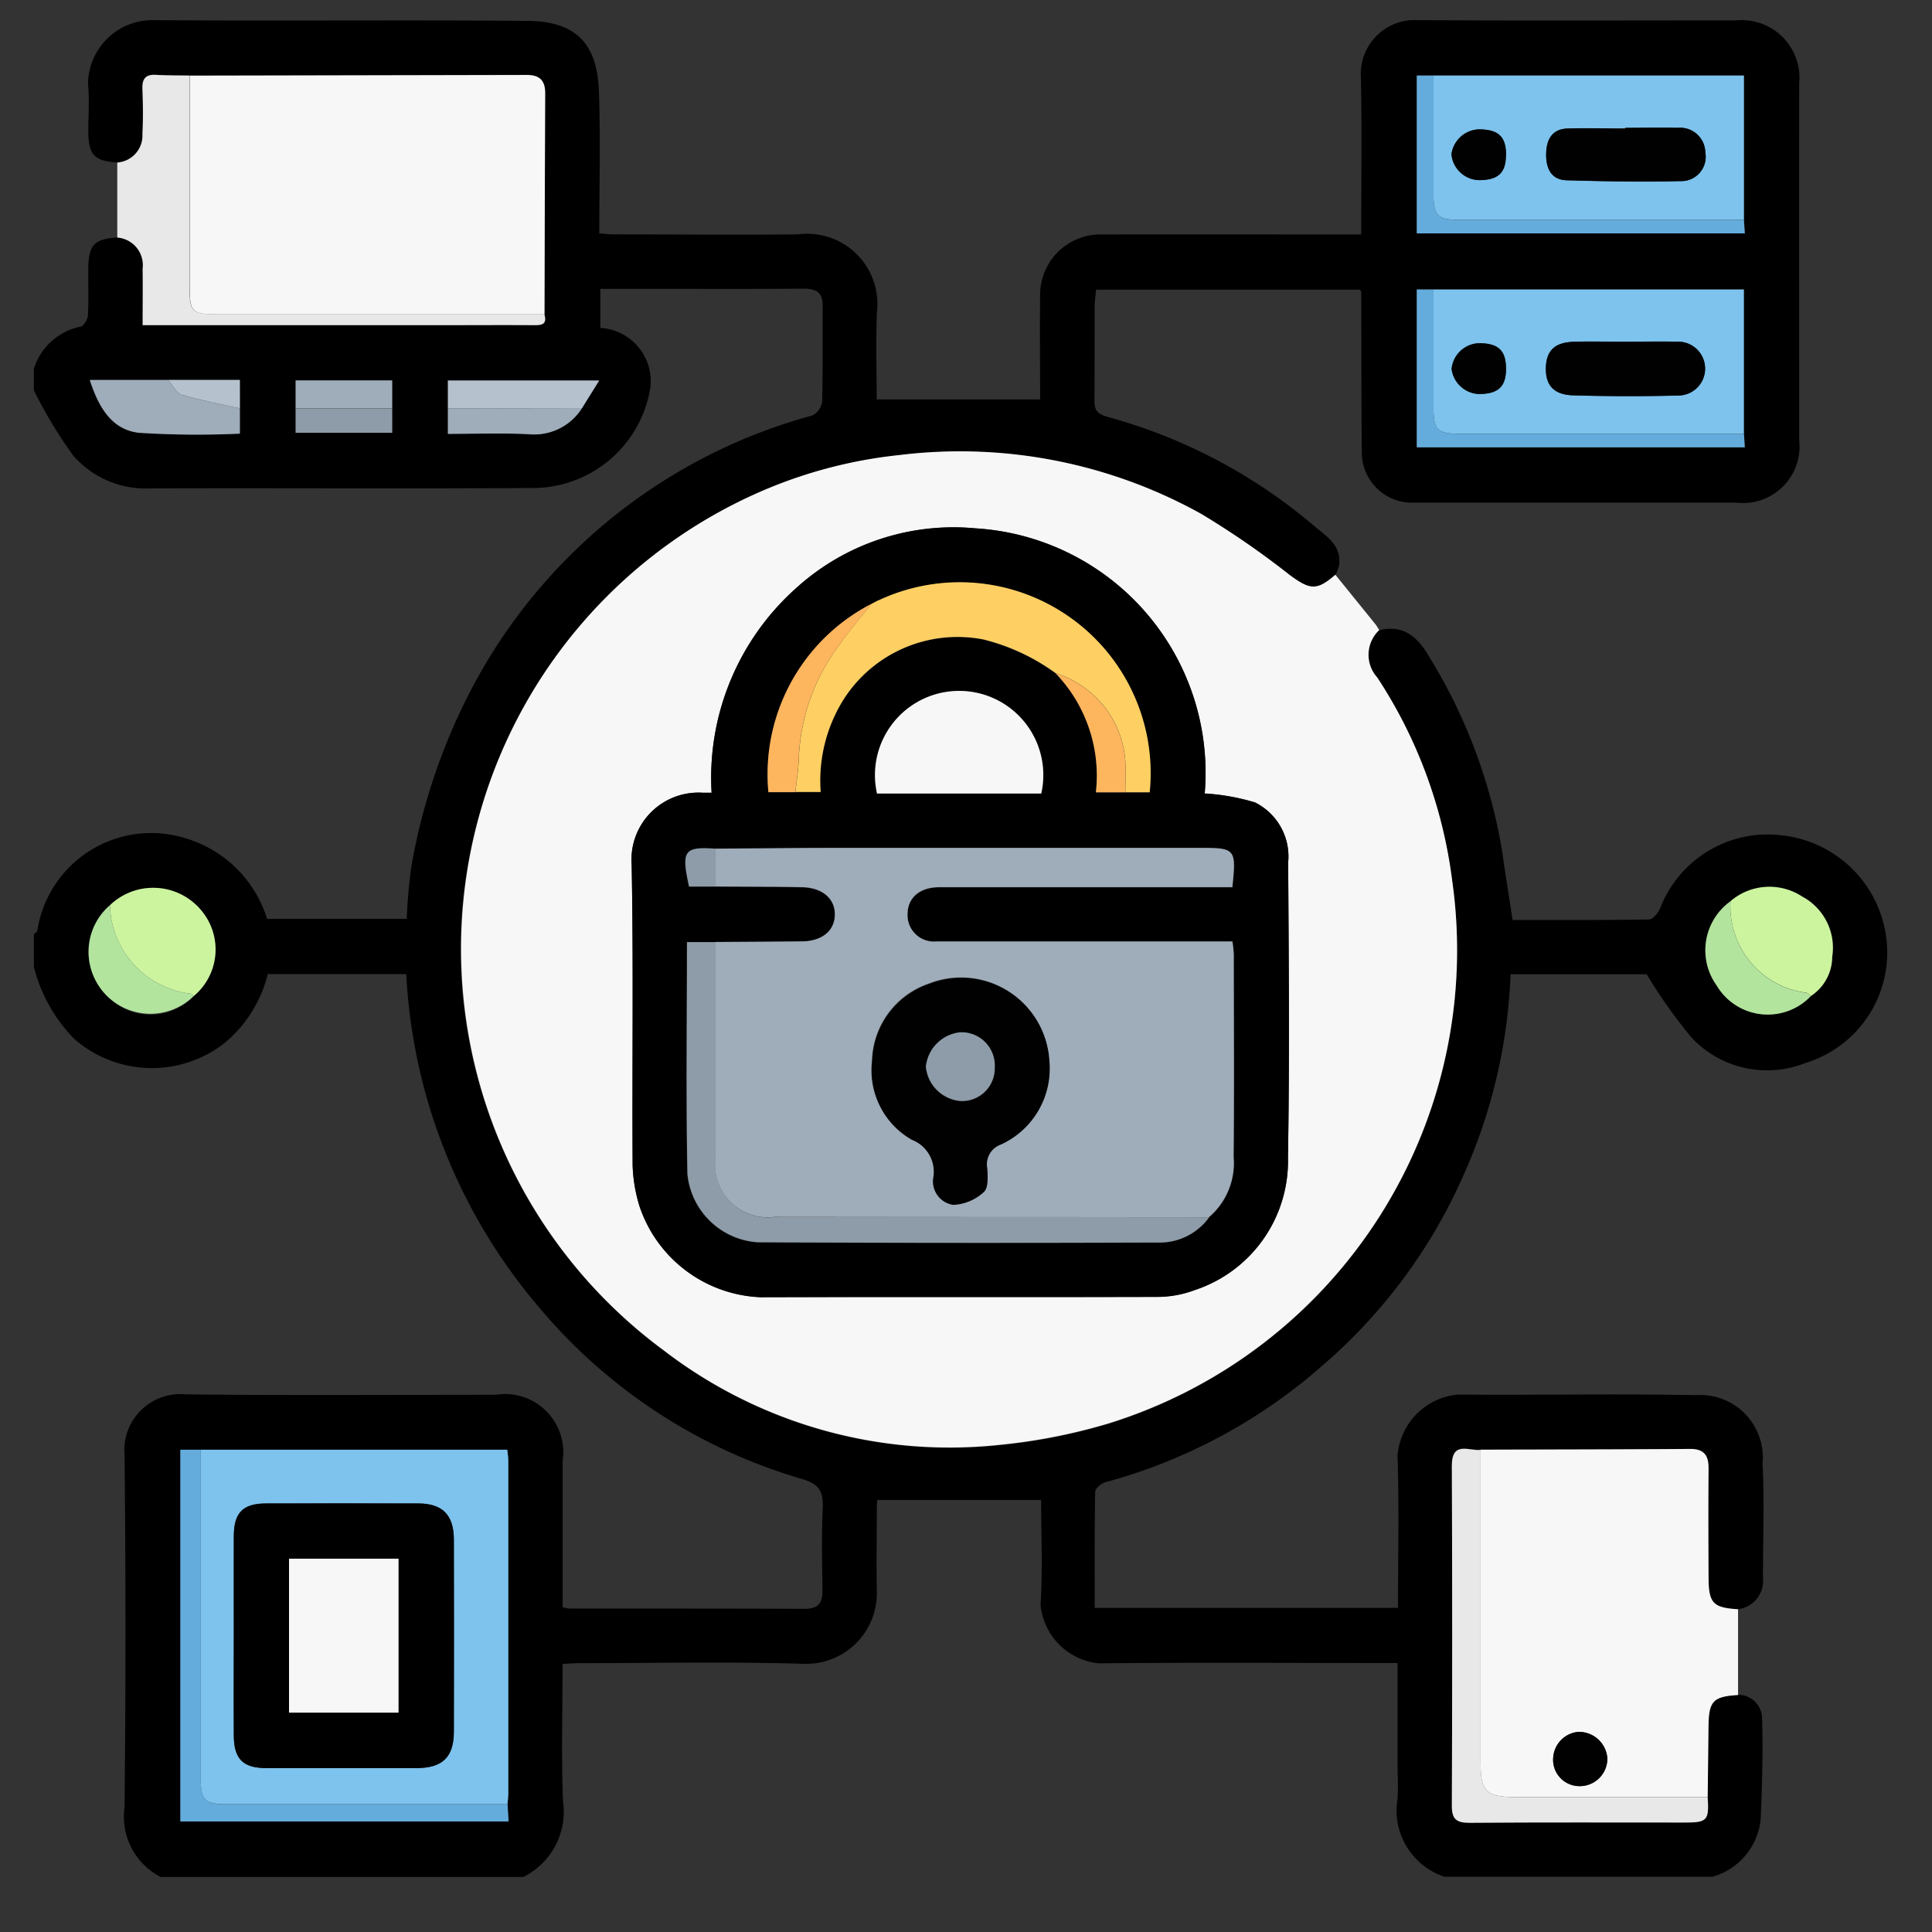 <svg xmlns="http://www.w3.org/2000/svg" xmlns:xlink="http://www.w3.org/1999/xlink" width="57" height="57" viewBox="0 0 57 57"><rect x="0" y="0" width="57" height="57" fill="#333333" stroke="none"/><defs><clipPath id="clip-path"><rect id="Rectangle_58025" data-name="Rectangle 58025" width="54.688" height="54.781" fill="none"></rect></clipPath></defs><g id="Group_144661" data-name="Group 144661" transform="translate(-293 -2277)"><rect id="Rectangle_57836" data-name="Rectangle 57836" width="57" height="57" transform="translate(293 2277)" fill="#fff" opacity="0"></rect><g id="Group_144666" data-name="Group 144666" transform="translate(294 2277.595)"><g id="Group_144665" data-name="Group 144665" clip-path="url(#clip-path)"><path id="Path_90216" data-name="Path 90216" d="M2.458,4.2c-.68-.045-.846-.22-.853-.914,0-.464.038-.931-.009-1.39A1.9,1.9,0,0,1,3.5,0c3.69.029,7.381-.01,11.071.022,1.531.013,2.058.786,2.1,2.108.047,1.371.01,2.744.01,4.159.139.011.274.032.408.032,1.818,0,3.637.018,5.455,0a2.07,2.07,0,0,1,2.327,2.307c-.034.852-.006,1.707-.006,2.563h4.822c0-1.01-.013-2.039,0-3.067a1.781,1.781,0,0,1,1.853-1.8c2.407-.006,4.814,0,7.22,0h.4c0-1.577.023-3.106-.009-4.634A1.592,1.592,0,0,1,40.859,0c3.12.021,6.239.007,9.359.008a1.7,1.7,0,0,1,1.864,1.847c-.005,3.512,0,7.024,0,10.536a1.669,1.669,0,0,1-1.859,1.844q-4.76,0-9.52,0a1.482,1.482,0,0,1-1.526-1.51c-.014-1.569-.011-3.137-.016-4.706,0-.014-.016-.028-.041-.068h-7.78c-.015.158-.044.327-.045.5,0,.909,0,1.818-.005,2.728,0,.286.027.422.387.527a15.8,15.8,0,0,1,6.053,3.182c.385.335.853.579.778,1.193a1.278,1.278,0,0,1-.108.288c-.549.475-.746.45-1.346.008a25.238,25.238,0,0,0-2.606-1.8,14.639,14.639,0,0,0-8.9-1.74,13.86,13.86,0,0,0-4.274,1.154,14.794,14.794,0,0,0-8.628,12.1,14.736,14.736,0,0,0,5.938,13.165,13.846,13.846,0,0,0,9.863,2.794,17.034,17.034,0,0,0,3.257-.635A14.62,14.62,0,0,0,41.842,25.384,14.125,14.125,0,0,0,39.634,19.4,1,1,0,0,1,39.69,18c.736-.183,1.156.224,1.486.8a15.869,15.869,0,0,1,2.15,5.77c.087.637.192,1.272.3,1.978,1.3,0,2.663.008,4.028-.015.114,0,.272-.2.329-.338a3.4,3.4,0,0,1,3.627-2.139A3.482,3.482,0,0,1,54.657,27.9a3.41,3.41,0,0,1-2.388,2.866,3.055,3.055,0,0,1-3.367-.752,15.356,15.356,0,0,1-1.321-1.865H43.566a15.963,15.963,0,0,1-1.4,5.956,15.772,15.772,0,0,1-4.085,5.532,16.039,16.039,0,0,1-6.47,3.5c-.121.032-.3.183-.3.282-.021,1.134-.014,2.268-.014,3.424h8.948c0-1.5.036-2.991-.014-4.48a1.963,1.963,0,0,1,1.791-1.813c2.335.021,4.671-.029,7.005.018A1.844,1.844,0,0,1,51,42.584c.059,1.12.011,2.245.013,3.369a.846.846,0,0,1-.734.93c-.736-.045-.867-.181-.87-.937,0-1.066-.008-2.132,0-3.2,0-.386-.116-.6-.545-.593-2.06.015-4.121.016-6.182.022-.346.042-.853-.276-.849.475q.026,5.014,0,10.028c0,.408.141.507.528.5,2.116-.017,4.232-.008,6.348-.008.661,0,.715-.062.671-.751q.012-1.035.024-2.069c.008-.762.13-.895.871-.941a.7.7,0,0,1,.712.7c.031.986,0,1.975-.041,2.961a1.962,1.962,0,0,1-1.42,1.705H41.612a2.058,2.058,0,0,1-1.379-2.3,6.731,6.731,0,0,0,0-.748V48.47h-.371c-2.816,0-5.632-.02-8.447.01a1.918,1.918,0,0,1-1.715-1.72c.066-1.056.016-2.119.016-3.1h-4.83a1.186,1.186,0,0,0-.016.174c0,.855-.017,1.711,0,2.566a2.085,2.085,0,0,1-2.111,2.095c-2.225-.069-4.455-.022-6.682-.02-.154,0-.308.015-.479.023,0,1.374-.041,2.711.013,4.044a2.156,2.156,0,0,1-1.175,2.243H3.744a2,2,0,0,1-1.069-2.066q.054-5.187,0-10.375a1.654,1.654,0,0,1,1.81-1.8c3.048.035,6.1.012,9.145.012A1.718,1.718,0,0,1,15.6,42.506q0,2.158,0,4.32a1.207,1.207,0,0,0,.189.037c2.317,0,4.635,0,6.952.008.408,0,.53-.177.525-.549-.011-.8-.03-1.606.007-2.406.022-.484-.08-.718-.609-.875a15.934,15.934,0,0,1-7.732-5.031,16.472,16.472,0,0,1-3.947-9.865H6.9a3.839,3.839,0,0,1-1.273,2.032,3.477,3.477,0,0,1-4.438-.122A4.66,4.66,0,0,1,0,27.932v-.963c.034-.034.093-.065.1-.1a3.4,3.4,0,0,1,4.4-2.723,3.585,3.585,0,0,1,2.379,2.367H11a15.307,15.307,0,0,1,.138-1.551,17.86,17.86,0,0,1,1.912-5.489,16.125,16.125,0,0,1,9.915-7.809.541.541,0,0,0,.291-.408c.026-.944.006-1.889.016-2.833,0-.414-.211-.5-.576-.5-1.568.012-3.137.005-4.705.005h-1.28V9.081a1.574,1.574,0,0,1,1.477,1.755,3.515,3.515,0,0,1-3.37,2.967c-3.8.025-7.592,0-11.388.012a2.833,2.833,0,0,1-2.275-.975A13.52,13.52,0,0,1,0,10.923v-.642A1.825,1.825,0,0,1,1.377,9.043c.09-.013.21-.213.217-.332.025-.461.006-.925.011-1.387.007-.692.174-.867.853-.911a.817.817,0,0,1,.749.916c.009.545,0,1.091,0,1.669H12.1c.871,0,1.742,0,2.613,0,.233,0,.445.013.349-.325.006-2.173.009-4.347.02-6.52,0-.381-.165-.542-.544-.541q-4.97.015-9.941.02c-.335-.006-.67,0-1-.02-.307-.017-.4.125-.392.412.014.44.021.882,0,1.322a.8.8,0,0,1-.746.853m5.263,7.254v.719H10.57V10.633H7.722Zm8.44.006.517-.83H12.214v1.575c.821,0,1.6-.028,2.376.009a1.667,1.667,0,0,0,1.571-.753M6.078,11.455v-.839H1.648c.248.758.621,1.467,1.455,1.559a27.218,27.218,0,0,0,2.974.025ZM50.056,25.993a1.78,1.78,0,0,0-.414,2.478,1.754,1.754,0,0,0,2.778.326,1.391,1.391,0,0,0,.636-1.164,1.71,1.71,0,0,0-.88-1.771,1.764,1.764,0,0,0-2.12.132M4.711,28.8a1.788,1.788,0,0,0,.3-2.44,1.843,1.843,0,0,0-2.765-.247,1.763,1.763,0,0,0-.291,2.407,1.757,1.757,0,0,0,2.757.28M50.45,12.2V7.946H40.8V12.6h9.678c-.01-.156-.017-.279-.025-.4m0-6.311V1.635H40.8V6.291h9.678c-.01-.156-.017-.279-.025-.4M4.923,42.177h-.6V53.144H14c-.011-.192-.02-.35-.03-.507.009-.106.024-.212.024-.318q0-4.912,0-9.823c0-.1-.019-.2-.03-.318Z" transform="translate(0 -0.001)"></path><path id="Path_90217" data-name="Path 90217" d="M115.163,94.379a1,1,0,0,0-.056,1.4,14.126,14.126,0,0,1,2.208,5.985,14.62,14.62,0,0,1-10.143,16.023,17.032,17.032,0,0,1-3.257.635,13.846,13.846,0,0,1-9.863-2.794,14.72,14.72,0,0,1,2.691-25.26,13.86,13.86,0,0,1,4.274-1.154,14.64,14.64,0,0,1,8.9,1.74,25.254,25.254,0,0,1,2.606,1.8c.6.443.8.467,1.346-.008q.589.727,1.177,1.454c.044.054.078.116.116.174M110.014,99.2a7.227,7.227,0,0,0-6.764-7.824,6.9,6.9,0,0,0-5.293,1.767,7.493,7.493,0,0,0-2.491,6.034h-.259a1.976,1.976,0,0,0-2.1,2.116c.057,2.956.012,5.915.029,8.872a4.547,4.547,0,0,0,.206,1.218,3.937,3.937,0,0,0,3.553,2.676c3.9-.013,7.8,0,11.7-.009a3.172,3.172,0,0,0,1.122-.2,4.007,4.007,0,0,0,2.754-3.907c.049-2.9.023-5.808.006-8.712a1.78,1.78,0,0,0-.977-1.768,6.424,6.424,0,0,0-1.486-.265" transform="translate(-75.472 -76.385)" fill="#f8f7f7"></path><path id="Path_90218" data-name="Path 90218" d="M306.263,302.236c-.741.046-.863.178-.871.941q-.011,1.035-.024,2.069-2.831,0-5.662,0c-.873,0-1.038-.166-1.038-1.008q0-4.621,0-9.241c2.061-.006,4.121-.007,6.182-.022.429,0,.548.207.544.593-.01,1.066-.007,2.132,0,3.2,0,.757.134.893.87.937q0,1.266,0,2.532m-5.455,1.883a.777.777,0,0,0,.755.806.814.814,0,0,0,.845-.81.837.837,0,0,0-.867-.788.816.816,0,0,0-.732.792" transform="translate(-255.986 -252.822)" fill="#f8f7f7"></path><path id="Path_90219" data-name="Path 90219" d="M17.2,13.869a.8.8,0,0,0,.746-.853c.023-.44.016-.882,0-1.322-.009-.287.085-.429.392-.412.334.019.669.015,1,.021q0,3.152,0,6.3c0,.655.083.738.742.738q4.862,0,9.723,0c.1.338-.116.326-.348.325-.871-.006-1.742,0-2.613,0H17.953c0-.578.007-1.124,0-1.669a.817.817,0,0,0-.749-.916V13.869" transform="translate(-14.744 -9.668)" fill="#e8e8e8"></path><path id="Path_90220" data-name="Path 90220" d="M42.654,18.353q-4.862,0-9.724,0c-.659,0-.741-.082-.741-.738q0-3.152,0-6.3,4.97-.009,9.941-.02c.378,0,.546.16.544.541-.011,2.173-.014,4.347-.02,6.52" transform="translate(-27.589 -9.678)" fill="#f8f7f7"></path><path id="Path_90221" data-name="Path 90221" d="M34.441,295.132h9.043c.012.116.03.217.03.318q0,4.911,0,9.823c0,.106-.016.212-.024.318q-4.116,0-8.233,0c-.715,0-.819-.1-.819-.786q0-4.838,0-9.676m.976,5.439c0,1-.005,1.994,0,2.99,0,.7.27.963.96.964q2.216.005,4.432,0c.765,0,1.1-.324,1.1-1.076q.006-2.83,0-5.661c0-.731-.333-1.068-1.05-1.07q-2.243-.007-4.486,0c-.688,0-.951.267-.956.968-.006.961,0,1.922,0,2.884" transform="translate(-29.517 -252.956)" fill="#7dc3ee"></path><path id="Path_90222" data-name="Path 90222" d="M288.942,11.436H298.1v4.255q-4.2,0-8.391,0c-.661,0-.767-.116-.768-.783q0-1.737,0-3.474m5.661,1.543V13c-.569,0-1.138-.013-1.706,0-.473.014-.627.347-.632.753s.138.761.606.774c1.118.031,2.239.053,3.357.024a.717.717,0,0,0,.733-.848.741.741,0,0,0-.811-.723c-.515-.019-1.031,0-1.547,0m-3.523.806c0-.551-.226-.766-.81-.763a.848.848,0,0,0-.8.735.839.839,0,0,0,.821.763c.555,0,.782-.218.785-.735" transform="translate(-247.649 -9.802)" fill="#7dc3ee"></path><path id="Path_90223" data-name="Path 90223" d="M288.943,55.6H298.1v4.255q-4.2,0-8.391,0c-.661,0-.767-.116-.767-.783q0-1.737,0-3.474m5.685,1.543c-.516,0-1.032-.014-1.547,0-.558.019-.8.257-.821.75-.019.521.22.812.8.83,1.03.032,2.063.032,3.094.006a.794.794,0,1,0-.029-1.587c-.5-.015-1,0-1.494,0m-3.547.833c.008-.564-.21-.784-.783-.79a.839.839,0,0,0-.822.761.849.849,0,0,0,.793.737c.565,0,.8-.2.812-.708" transform="translate(-247.65 -47.654)" fill="#7dc3ee"></path><path id="Path_90224" data-name="Path 90224" d="M293.584,294.938q0,4.621,0,9.241c0,.842.165,1.007,1.037,1.008q2.831,0,5.662,0c.044.689-.01.751-.671.751-2.116,0-4.232-.008-6.348.008-.388,0-.53-.1-.529-.5q.02-5.014,0-10.028c0-.752.5-.434.849-.475" transform="translate(-250.901 -252.762)" fill="#e8e8e8"></path><path id="Path_90225" data-name="Path 90225" d="M30.836,295.132q0,4.838,0,9.676c0,.683.1.786.819.786q4.117,0,8.233,0c.009.158.019.315.03.507H30.233V295.132Z" transform="translate(-25.913 -252.956)" fill="#64acdc"></path><path id="Path_90226" data-name="Path 90226" d="M15.71,179.618a1.843,1.843,0,0,1,2.765.246,1.787,1.787,0,0,1-.3,2.44c-.024-.025-.046-.067-.074-.072a2.7,2.7,0,0,1-2.392-2.614" transform="translate(-13.465 -153.508)" fill="#ccf49f"></path><path id="Path_90227" data-name="Path 90227" d="M350.211,179.346a1.764,1.764,0,0,1,2.12-.132,1.71,1.71,0,0,1,.88,1.771,1.391,1.391,0,0,1-.636,1.164c-.04-.033-.077-.091-.121-.1a2.568,2.568,0,0,1-2.243-2.707" transform="translate(-300.155 -153.354)" fill="#ccf49f"></path><path id="Path_90228" data-name="Path 90228" d="M285.977,55.6q0,1.737,0,3.474c0,.667.107.783.768.783q4.2,0,8.391,0c.008.123.015.246.025.4h-9.678V55.6Z" transform="translate(-244.684 -47.654)" fill="#64acdc"></path><path id="Path_90229" data-name="Path 90229" d="M285.977,11.436q0,1.737,0,3.474c0,.667.107.783.768.783q4.2,0,8.391,0c.008.123.015.246.025.4h-9.678V11.436Z" transform="translate(-244.684 -9.802)" fill="#64acdc"></path><path id="Path_90230" data-name="Path 90230" d="M15.964,75.121v.745a27.216,27.216,0,0,1-2.974-.025c-.834-.092-1.207-.8-1.455-1.559h2.311c.131.15.237.385.4.434.563.17,1.145.276,1.719.406" transform="translate(-9.887 -63.667)" fill="#9facba"></path><path id="Path_90231" data-name="Path 90231" d="M345.812,181.883a2.568,2.568,0,0,0,2.243,2.707c.044.006.081.063.121.1a1.754,1.754,0,0,1-2.778-.326,1.78,1.78,0,0,1,.414-2.478" transform="translate(-295.756 -155.891)" fill="#b2e49e"></path><path id="Path_90232" data-name="Path 90232" d="M11.9,182.709a2.7,2.7,0,0,0,2.392,2.614c.028.005.05.047.074.072a1.824,1.824,0,1,1-2.466-2.686" transform="translate(-9.655 -156.599)" fill="#b2e49e"></path><path id="Path_90233" data-name="Path 90233" d="M85.47,75.218v-.823h4.464l-.517.83-3.947-.007" transform="translate(-73.256 -63.763)" fill="#b5c2ce"></path><path id="Path_90234" data-name="Path 90234" d="M85.47,80.155l3.947.007a1.668,1.668,0,0,1-1.571.753c-.776-.037-1.555-.009-2.376-.009Z" transform="translate(-73.256 -68.7)" fill="#9facba"></path><path id="Path_90235" data-name="Path 90235" d="M54.032,75.227V74.4h2.849v.822H54.032" transform="translate(-46.31 -63.772)" fill="#9facba"></path><path id="Path_90236" data-name="Path 90236" d="M54.032,80.157h2.849v.719H54.032Z" transform="translate(-46.31 -68.702)" fill="#8d9ca8"></path><path id="Path_90237" data-name="Path 90237" d="M29.827,75.121c-.575-.13-1.157-.236-1.719-.406-.162-.049-.267-.284-.4-.434h2.118Z" transform="translate(-23.749 -63.667)" fill="#b5c2ce"></path><path id="Path_90238" data-name="Path 90238" d="M140.287,112.6a6.428,6.428,0,0,1,1.486.265,1.78,1.78,0,0,1,.977,1.768c.018,2.9.043,5.809-.006,8.712a4.007,4.007,0,0,1-2.754,3.907,3.171,3.171,0,0,1-1.122.2c-3.9.012-7.8,0-11.7.009a3.937,3.937,0,0,1-3.553-2.676,4.546,4.546,0,0,1-.205-1.218c-.018-2.957.028-5.915-.029-8.872a1.976,1.976,0,0,1,2.1-2.117h.259a7.492,7.492,0,0,1,2.491-6.034,6.9,6.9,0,0,1,5.293-1.767,7.227,7.227,0,0,1,6.764,7.824m-9.839-5.59,0,0a5.656,5.656,0,0,0-3.034,5.552h1.539a4.514,4.514,0,0,1,.65-2.691,3.986,3.986,0,0,1,4.151-1.811,6.124,6.124,0,0,1,2.139,1,4.362,4.362,0,0,1,1.182,3.507h1.586a5.634,5.634,0,0,0-8-5.662l-.218.113m-4.59,9.971h-.847c0,2.312-.03,4.571.013,6.83a2.233,2.233,0,0,0,2.077,2.025q5.9.031,11.806.007a1.8,1.8,0,0,0,1.509-.744,2.091,2.091,0,0,0,.729-1.777c.02-2,.008-3.991.005-5.987a3.558,3.558,0,0,0-.04-.371h-2.165q-3.287,0-6.575,0a.778.778,0,0,1-.844-.789c0-.5.351-.812.945-.813q4.036,0,8.072,0h.566c.117-1.124.09-1.158-.924-1.158q-5.452,0-10.9,0c-1.14,0-2.279.015-3.419.023-.936-.069-1.025.055-.789,1.116h.786c.85.006,1.7,0,2.55.02.6.011.976.333.974.8,0,.487-.374.795-.974.8-.85.008-1.7.012-2.55.018m9.607-4.384a2.483,2.483,0,1,0-4.845,0h4.845" transform="translate(-105.745 -89.783)" fill="#010000"></path><path id="Path_90239" data-name="Path 90239" d="M313.648,354.2a.816.816,0,0,1,.732-.792.837.837,0,0,1,.867.788.814.814,0,0,1-.845.81.777.777,0,0,1-.755-.806" transform="translate(-268.826 -302.908)" fill="#010101"></path><path id="Path_90240" data-name="Path 90240" d="M41.268,310.076c0-.961,0-1.923,0-2.884,0-.7.268-.966.956-.968q2.243-.005,4.486,0c.717,0,1.049.34,1.05,1.07q.006,2.83,0,5.66c0,.752-.335,1.075-1.1,1.076q-2.216,0-4.432,0c-.69,0-.955-.266-.96-.964-.007-1,0-1.994,0-2.99m1.628,2.318h3.231v-4.542H42.9Z" transform="translate(-35.369 -262.46)"></path><path id="Path_90241" data-name="Path 90241" d="M314.541,22.2c.516,0,1.032-.014,1.547,0a.741.741,0,0,1,.811.723.717.717,0,0,1-.733.848c-1.118.029-2.238.007-3.357-.024-.468-.013-.611-.37-.605-.774s.159-.739.632-.753c.568-.017,1.137,0,1.706,0V22.2" transform="translate(-267.587 -19.024)" fill="#010101"></path><path id="Path_90242" data-name="Path 90242" d="M294.285,23.3c0,.518-.23.731-.785.735a.839.839,0,0,1-.821-.763.848.848,0,0,1,.8-.735c.584,0,.812.212.81.763" transform="translate(-250.854 -19.315)" fill="#010101"></path><path id="Path_90243" data-name="Path 90243" d="M314.527,66.365c.5,0,1-.012,1.494,0a.794.794,0,1,1,.029,1.587q-1.546.039-3.094-.006c-.577-.018-.816-.309-.8-.83.018-.492.263-.73.821-.75.515-.018,1.031,0,1.547,0" transform="translate(-267.548 -56.877)" fill="#010101"></path><path id="Path_90244" data-name="Path 90244" d="M294.286,67.489c-.008.5-.247.713-.812.708a.849.849,0,0,1-.793-.737.839.839,0,0,1,.822-.761c.573.006.791.226.783.79" transform="translate(-250.855 -57.167)" fill="#010101"></path><path id="Path_90245" data-name="Path 90245" d="M140.731,170.9c1.14-.008,2.279-.022,3.419-.023q5.452,0,10.9,0c1.014,0,1.042.033.924,1.158h-.566q-4.036,0-8.072,0c-.594,0-.949.315-.945.813a.778.778,0,0,0,.845.789q3.287,0,6.575,0h2.165a3.6,3.6,0,0,1,.04.371c0,2,.015,3.991-.005,5.987a2.093,2.093,0,0,1-.729,1.777q-6.412,0-12.824-.007a1.555,1.555,0,0,1-1.736-1.753q0-3.179,0-6.359c.85-.006,1.7-.01,2.55-.018.6-.006.973-.314.974-.8,0-.468-.376-.79-.974-.8-.85-.016-1.7-.014-2.55-.02q0-.558,0-1.116m9.842,6.233a2.6,2.6,0,0,0-3.542-2.254,2.476,2.476,0,0,0-1.681,2.281,2.347,2.347,0,0,0,1.17,2.317,1.021,1.021,0,0,1,.641,1.1.689.689,0,0,0,.58.819,1.426,1.426,0,0,0,.9-.379c.135-.118.114-.46.1-.7a.621.621,0,0,1,.4-.7,2.464,2.464,0,0,0,1.431-2.493" transform="translate(-120.616 -146.457)" fill="#9facba"></path><path id="Path_90246" data-name="Path 90246" d="M159.663,116.586a5.634,5.634,0,0,1,8,5.662h-.717c0-.337.02-.675-.007-1.009a2.934,2.934,0,0,0-2.043-2.5,6.122,6.122,0,0,0-2.139-1,3.985,3.985,0,0,0-4.151,1.811,4.512,4.512,0,0,0-.65,2.69h-.744c.035-.334.09-.667.1-1a5.944,5.944,0,0,1,1.141-3.266c.31-.444.664-.857,1-1.284l0,0,.218-.113" transform="translate(-134.743 -99.469)" fill="#fed063"></path><path id="Path_90247" data-name="Path 90247" d="M135.6,190.333q0,3.179,0,6.359a1.555,1.555,0,0,0,1.736,1.753q6.412,0,12.824.006a1.8,1.8,0,0,1-1.509.744q-5.9.022-11.806-.007a2.234,2.234,0,0,1-2.077-2.025c-.043-2.258-.013-4.518-.013-6.83Z" transform="translate(-115.486 -163.133)" fill="#8d9ca8"></path><path id="Path_90248" data-name="Path 90248" d="M178.63,141.513h-4.845a2.483,2.483,0,1,1,4.845,0" transform="translate(-148.91 -118.697)" fill="#f8f7f7"></path><path id="Path_90249" data-name="Path 90249" d="M154.386,120.537c-.334.427-.688.841-1,1.284a5.943,5.943,0,0,0-1.141,3.266c-.01.335-.066.668-.1,1h-.795a5.656,5.656,0,0,1,3.034-5.553" transform="translate(-129.68 -103.311)" fill="#fdb55e"></path><path id="Path_90250" data-name="Path 90250" d="M210.98,134.854a2.934,2.934,0,0,1,2.043,2.5c.027.335.006.673.007,1.009h-.868a4.362,4.362,0,0,0-1.182-3.506" transform="translate(-180.83 -115.582)" fill="#fdb55e"></path><path id="Path_90251" data-name="Path 90251" d="M135.365,170.957q0,.558,0,1.116h-.786c-.236-1.061-.148-1.185.789-1.116" transform="translate(-115.249 -146.513)" fill="#8d9ca8"></path><path id="Path_90252" data-name="Path 90252" d="M173.075,119.774l-.218.113.218-.113" transform="translate(-148.155 -102.657)" fill="#fdb55e"></path><rect id="Rectangle_58024" data-name="Rectangle 58024" width="3.231" height="4.542" transform="translate(7.527 45.391)" fill="#f8f7f7"></rect><path id="Path_90253" data-name="Path 90253" d="M178.257,200.2a2.464,2.464,0,0,1-1.431,2.493.621.621,0,0,0-.4.7c.016.237.037.579-.1.7a1.426,1.426,0,0,1-.9.379.689.689,0,0,1-.58-.819,1.021,1.021,0,0,0-.641-1.1,2.347,2.347,0,0,1-1.17-2.317,2.476,2.476,0,0,1,1.681-2.281,2.6,2.6,0,0,1,3.542,2.253m-1.611.221a.981.981,0,0,0-1.016-1.039,1.135,1.135,0,0,0-1.016,1.017,1.123,1.123,0,0,0,1.024,1.009.965.965,0,0,0,1.008-.988" transform="translate(-148.299 -169.519)" fill="#010101"></path><path id="Path_90254" data-name="Path 90254" d="M186.176,209.985a.965.965,0,0,1-1.008.988,1.123,1.123,0,0,1-1.024-1.009,1.135,1.135,0,0,1,1.016-1.017.981.981,0,0,1,1.016,1.039" transform="translate(-157.828 -179.087)" fill="#8d9ca8"></path></g></g></g></svg>
